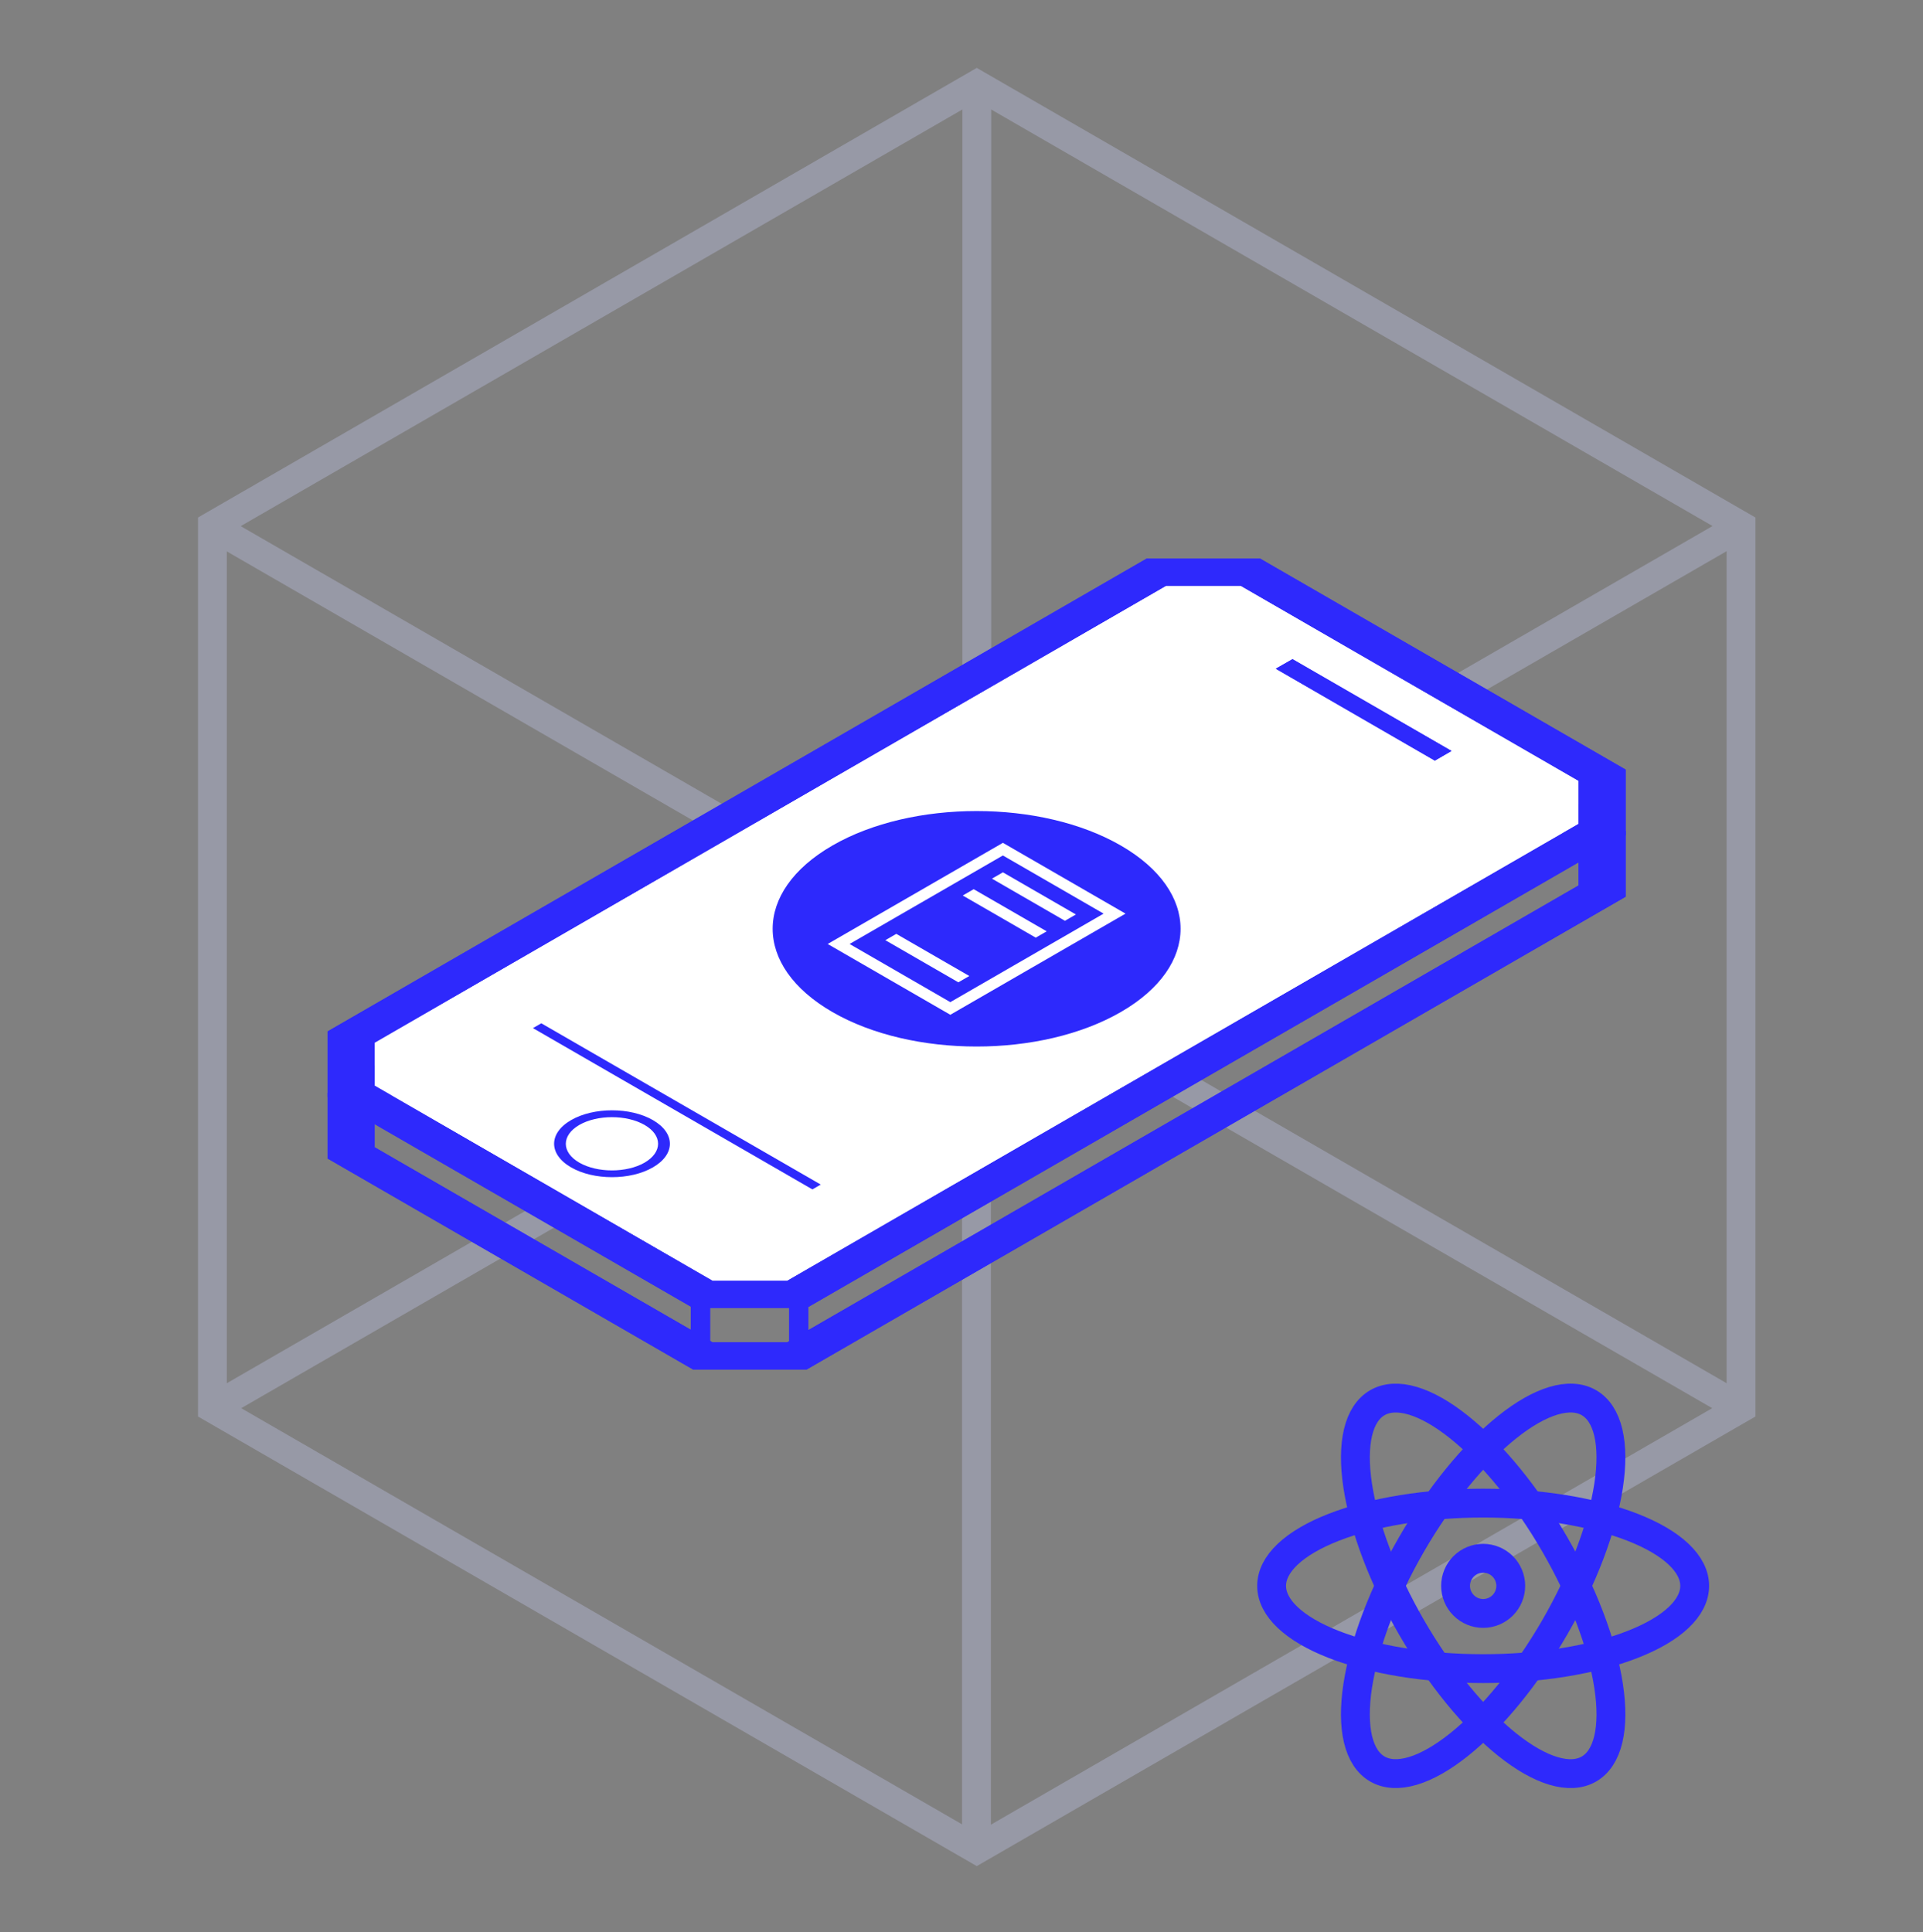 <svg width="200" height="201" viewBox="0 0 200 201" fill="none" xmlns="http://www.w3.org/2000/svg">
<rect x="0" y="0" width="200" height="201" fill="#808080" stroke="none"/>
<g opacity="0.3">
<path d="M101.59 8.793V100.585" stroke="#CDD2FF" stroke-width="3" stroke-miterlimit="10"/>
<path d="M181.075 146.473L101.59 100.584" stroke="#CDD2FF" stroke-width="3" stroke-miterlimit="10"/>
<path d="M22.092 146.473L101.59 100.584" stroke="#CDD2FF" stroke-width="3" stroke-miterlimit="10"/>
<path d="M101.557 192.426L101.557 100.634" stroke="#CDD2FF" stroke-width="3" stroke-miterlimit="10"/>
<path d="M22.072 54.748L101.557 100.637" stroke="#CDD2FF" stroke-width="3" stroke-miterlimit="10"/>
<path d="M181.055 54.748L101.556 100.637" stroke="#CDD2FF" stroke-width="3" stroke-miterlimit="10"/>
<path d="M22.09 54.696V146.474L101.588 192.376L181.074 146.474V54.696L101.588 8.793L22.09 54.696Z" stroke="#CDD2FF" stroke-width="3" stroke-miterlimit="10"/>
</g>
<path d="M164.178 87.625V92.102L81.868 139.626H74.108L38.967 119.336V114.86L121.276 67.336H129.037L164.178 87.625ZM169.072 86.454L131.066 64.512C126.453 64.512 123.87 64.512 119.247 64.512L34.072 113.688C34.072 116.355 34.072 117.84 34.072 120.507L72.079 142.449C76.691 142.449 79.274 142.449 83.897 142.449L169.072 93.273C169.072 90.606 169.072 89.121 169.072 86.454Z" fill="#2E29FC"/>
<path d="M164.179 81.223V83.462V85.7L81.87 133.224H77.99H74.12L38.969 112.934V110.466V108.447L121.278 60.934H125.608H129.038L164.179 81.223Z" fill="white"/>
<path d="M164.178 81.223V85.699L81.868 133.223H74.108L38.967 112.933V108.457L121.276 60.933H129.037L164.178 81.223ZM169.072 80.052L131.066 58.109C126.453 58.109 123.87 58.109 119.247 58.109L34.072 107.286C34.072 109.953 34.072 111.438 34.072 114.105L72.079 136.047C76.691 136.047 79.274 136.047 83.897 136.047L169.072 86.871C169.072 84.204 169.072 82.719 169.072 80.052Z" fill="#2E29FC"/>
<path d="M67.039 117.012C68.911 118.089 68.911 119.846 67.039 120.934C65.167 122.011 62.123 122.011 60.251 120.934C58.379 119.857 58.379 118.1 60.251 117.012C62.123 115.935 65.167 115.935 67.039 117.012ZM67.907 116.51C65.554 115.15 61.747 115.15 59.394 116.51C57.041 117.87 57.041 120.066 59.394 121.426C61.747 122.785 65.554 122.785 67.907 121.426C70.26 120.066 70.26 117.87 67.907 116.51Z" fill="#2E29FC"/>
<path d="M149.243 79.111L132.697 69.552L134.433 68.559L150.968 78.107L149.243 79.111Z" fill="#2E29FC"/>
<path d="M149.221 79.121L132.676 69.562L134.412 68.568L150.957 78.117L149.221 79.121Z" fill="#2E29FC"/>
<path d="M84.492 123.717L55.428 106.941L56.296 106.439L85.36 123.215L84.492 123.717Z" fill="#2E29FC"/>
<path d="M73.857 135.043H71.859V140.586H73.857V135.043Z" fill="#2E29FC"/>
<path d="M84.07 135.043H82.072V140.586H84.07V135.043Z" fill="#2E29FC"/>
<path d="M164.178 87.625V92.102L81.868 139.626H74.108L38.967 119.336V114.86L121.276 67.336H129.037L164.178 87.625ZM169.072 86.454L131.066 64.512C126.453 64.512 123.87 64.512 119.247 64.512L34.072 113.688C34.072 116.355 34.072 117.84 34.072 120.507L72.079 142.449C76.691 142.449 79.274 142.449 83.897 142.449L169.072 93.273C169.072 90.606 169.072 89.121 169.072 86.454Z" fill="#2E29FC"/>
<path d="M164.179 81.223V83.462V85.7L81.87 133.224H77.99H74.12L38.969 112.934V110.466V108.447L121.278 60.934H125.608H129.038L164.179 81.223Z" fill="white"/>
<path d="M164.178 81.223V85.699L81.868 133.223H74.108L38.967 112.933V108.457L121.276 60.933H129.037L164.178 81.223ZM169.072 80.052L131.066 58.109C126.453 58.109 123.87 58.109 119.247 58.109L34.072 107.286C34.072 109.953 34.072 111.438 34.072 114.105L72.079 136.047C76.691 136.047 79.274 136.047 83.897 136.047L169.072 86.871C169.072 84.204 169.072 82.719 169.072 80.052Z" fill="#2E29FC"/>
<path d="M67.039 117.012C68.911 118.089 68.911 119.846 67.039 120.934C65.167 122.011 62.123 122.011 60.251 120.934C58.379 119.857 58.379 118.1 60.251 117.012C62.123 115.935 65.167 115.935 67.039 117.012ZM67.907 116.51C65.554 115.15 61.747 115.15 59.394 116.51C57.041 117.87 57.041 120.066 59.394 121.426C61.747 122.785 65.554 122.785 67.907 121.426C70.26 120.066 70.26 117.87 67.907 116.51Z" fill="#2E29FC"/>
<path d="M149.243 79.111L132.697 69.552L134.433 68.559L150.968 78.107L149.243 79.111Z" fill="#2E29FC"/>
<path d="M149.221 79.121L132.676 69.562L134.412 68.568L150.957 78.117L149.221 79.121Z" fill="#2E29FC"/>
<path d="M84.492 123.717L55.428 106.941L56.296 106.439L85.36 123.215L84.492 123.717Z" fill="#2E29FC"/>
<path d="M73.857 135.043H71.859V140.586H73.857V135.043Z" fill="#2E29FC"/>
<path d="M84.07 135.043H82.072V140.586H84.07V135.043Z" fill="#2E29FC"/>
<circle cx="17.32" cy="17.32" r="17.32" transform="matrix(0.866 0.5 -0.866 0.5 101.572 79.289)" fill="#2D29FC"/>
<line y1="-0.658" x2="8.767" y2="-0.658" transform="matrix(0.866 0.5 -0.866 0.5 103.166 91.394)" stroke="white" stroke-width="1.315"/>
<line y1="-0.658" x2="8.767" y2="-0.658" transform="matrix(0.866 0.5 -0.866 0.5 100.129 93.148)" stroke="white" stroke-width="1.315"/>
<line y1="-0.658" x2="8.767" y2="-0.658" transform="matrix(0.866 0.5 -0.866 0.5 92.08 97.795)" stroke="white" stroke-width="1.315"/>
<rect x="-3.91931e-08" y="0.658" width="13.414" height="19.727" transform="matrix(0.866 0.5 -0.866 0.5 104.874 87.997)" stroke="white" stroke-width="1.315"/>
<path d="M132.254 164.956C132.254 166.087 132.823 167.206 133.929 168.251C135.034 169.295 136.655 170.244 138.698 171.043C140.74 171.843 143.166 172.477 145.835 172.909C148.504 173.342 151.365 173.565 154.254 173.565C157.143 173.565 160.004 173.342 162.673 172.909C165.342 172.477 167.767 171.843 169.81 171.043C171.853 170.244 173.474 169.295 174.579 168.251C175.685 167.206 176.254 166.087 176.254 164.956C176.254 163.826 175.685 162.706 174.579 161.662C173.474 160.617 171.853 159.668 169.81 158.869C167.767 158.07 165.342 157.436 162.673 157.003C160.004 156.57 157.143 156.348 154.254 156.348C151.365 156.348 148.504 156.57 145.835 157.003C143.166 157.436 140.74 158.07 138.698 158.869C136.655 159.668 135.034 160.617 133.929 161.662C132.823 162.706 132.254 163.826 132.254 164.956Z" stroke="#2E29FC" stroke-width="3" stroke-linecap="round" stroke-linejoin="round"/>
<path d="M143.253 184.006C144.232 184.572 145.486 184.639 146.944 184.203C148.401 183.768 150.033 182.839 151.747 181.47C153.461 180.1 155.222 178.317 156.932 176.222C158.641 174.127 160.264 171.76 161.709 169.259C163.153 166.757 164.391 164.168 165.351 161.64C166.311 159.112 166.974 156.695 167.303 154.526C167.632 152.357 167.621 150.479 167.269 148.999C166.917 147.52 166.232 146.467 165.253 145.902C164.274 145.337 163.02 145.27 161.563 145.705C160.106 146.14 158.473 147.069 156.76 148.439C155.046 149.808 153.284 151.591 151.575 153.687C149.866 155.782 148.242 158.148 146.798 160.65C145.353 163.152 144.116 165.741 143.156 168.269C142.196 170.796 141.533 173.214 141.203 175.383C140.874 177.551 140.886 179.429 141.238 180.909C141.589 182.389 142.274 183.441 143.253 184.006Z" stroke="#2E29FC" stroke-width="3" stroke-linecap="round" stroke-linejoin="round"/>
<path d="M146.8 169.261C148.244 171.762 149.868 174.129 151.577 176.224C153.286 178.319 155.048 180.102 156.762 181.472C158.475 182.841 160.108 183.77 161.565 184.205C163.022 184.641 164.276 184.574 165.255 184.009C166.234 183.443 166.919 182.391 167.271 180.911C167.623 179.431 167.634 177.554 167.305 175.385C166.976 173.216 166.313 170.798 165.353 168.271C164.393 165.743 163.155 163.154 161.711 160.652C160.266 158.15 158.643 155.784 156.934 153.689C155.224 151.593 153.463 149.81 151.749 148.441C150.035 147.071 148.403 146.142 146.946 145.707C145.488 145.272 144.234 145.339 143.255 145.904C142.276 146.469 141.591 147.522 141.24 149.001C140.888 150.481 140.876 152.359 141.205 154.528C141.534 156.697 142.198 159.114 143.158 161.642C144.118 164.17 145.355 166.759 146.8 169.261Z" stroke="#2E29FC" stroke-width="3" stroke-linecap="round" stroke-linejoin="round"/>
<path d="M151.385 164.955C151.385 165.716 151.687 166.446 152.225 166.984C152.763 167.523 153.493 167.825 154.254 167.825C155.015 167.825 155.745 167.523 156.283 166.984C156.822 166.446 157.124 165.716 157.124 164.955C157.124 164.194 156.822 163.465 156.283 162.926C155.745 162.388 155.015 162.086 154.254 162.086C153.493 162.086 152.763 162.388 152.225 162.926C151.687 163.465 151.385 164.194 151.385 164.955Z" stroke="#2E29FC" stroke-width="3" stroke-linecap="round" stroke-linejoin="round"/>
</svg>
